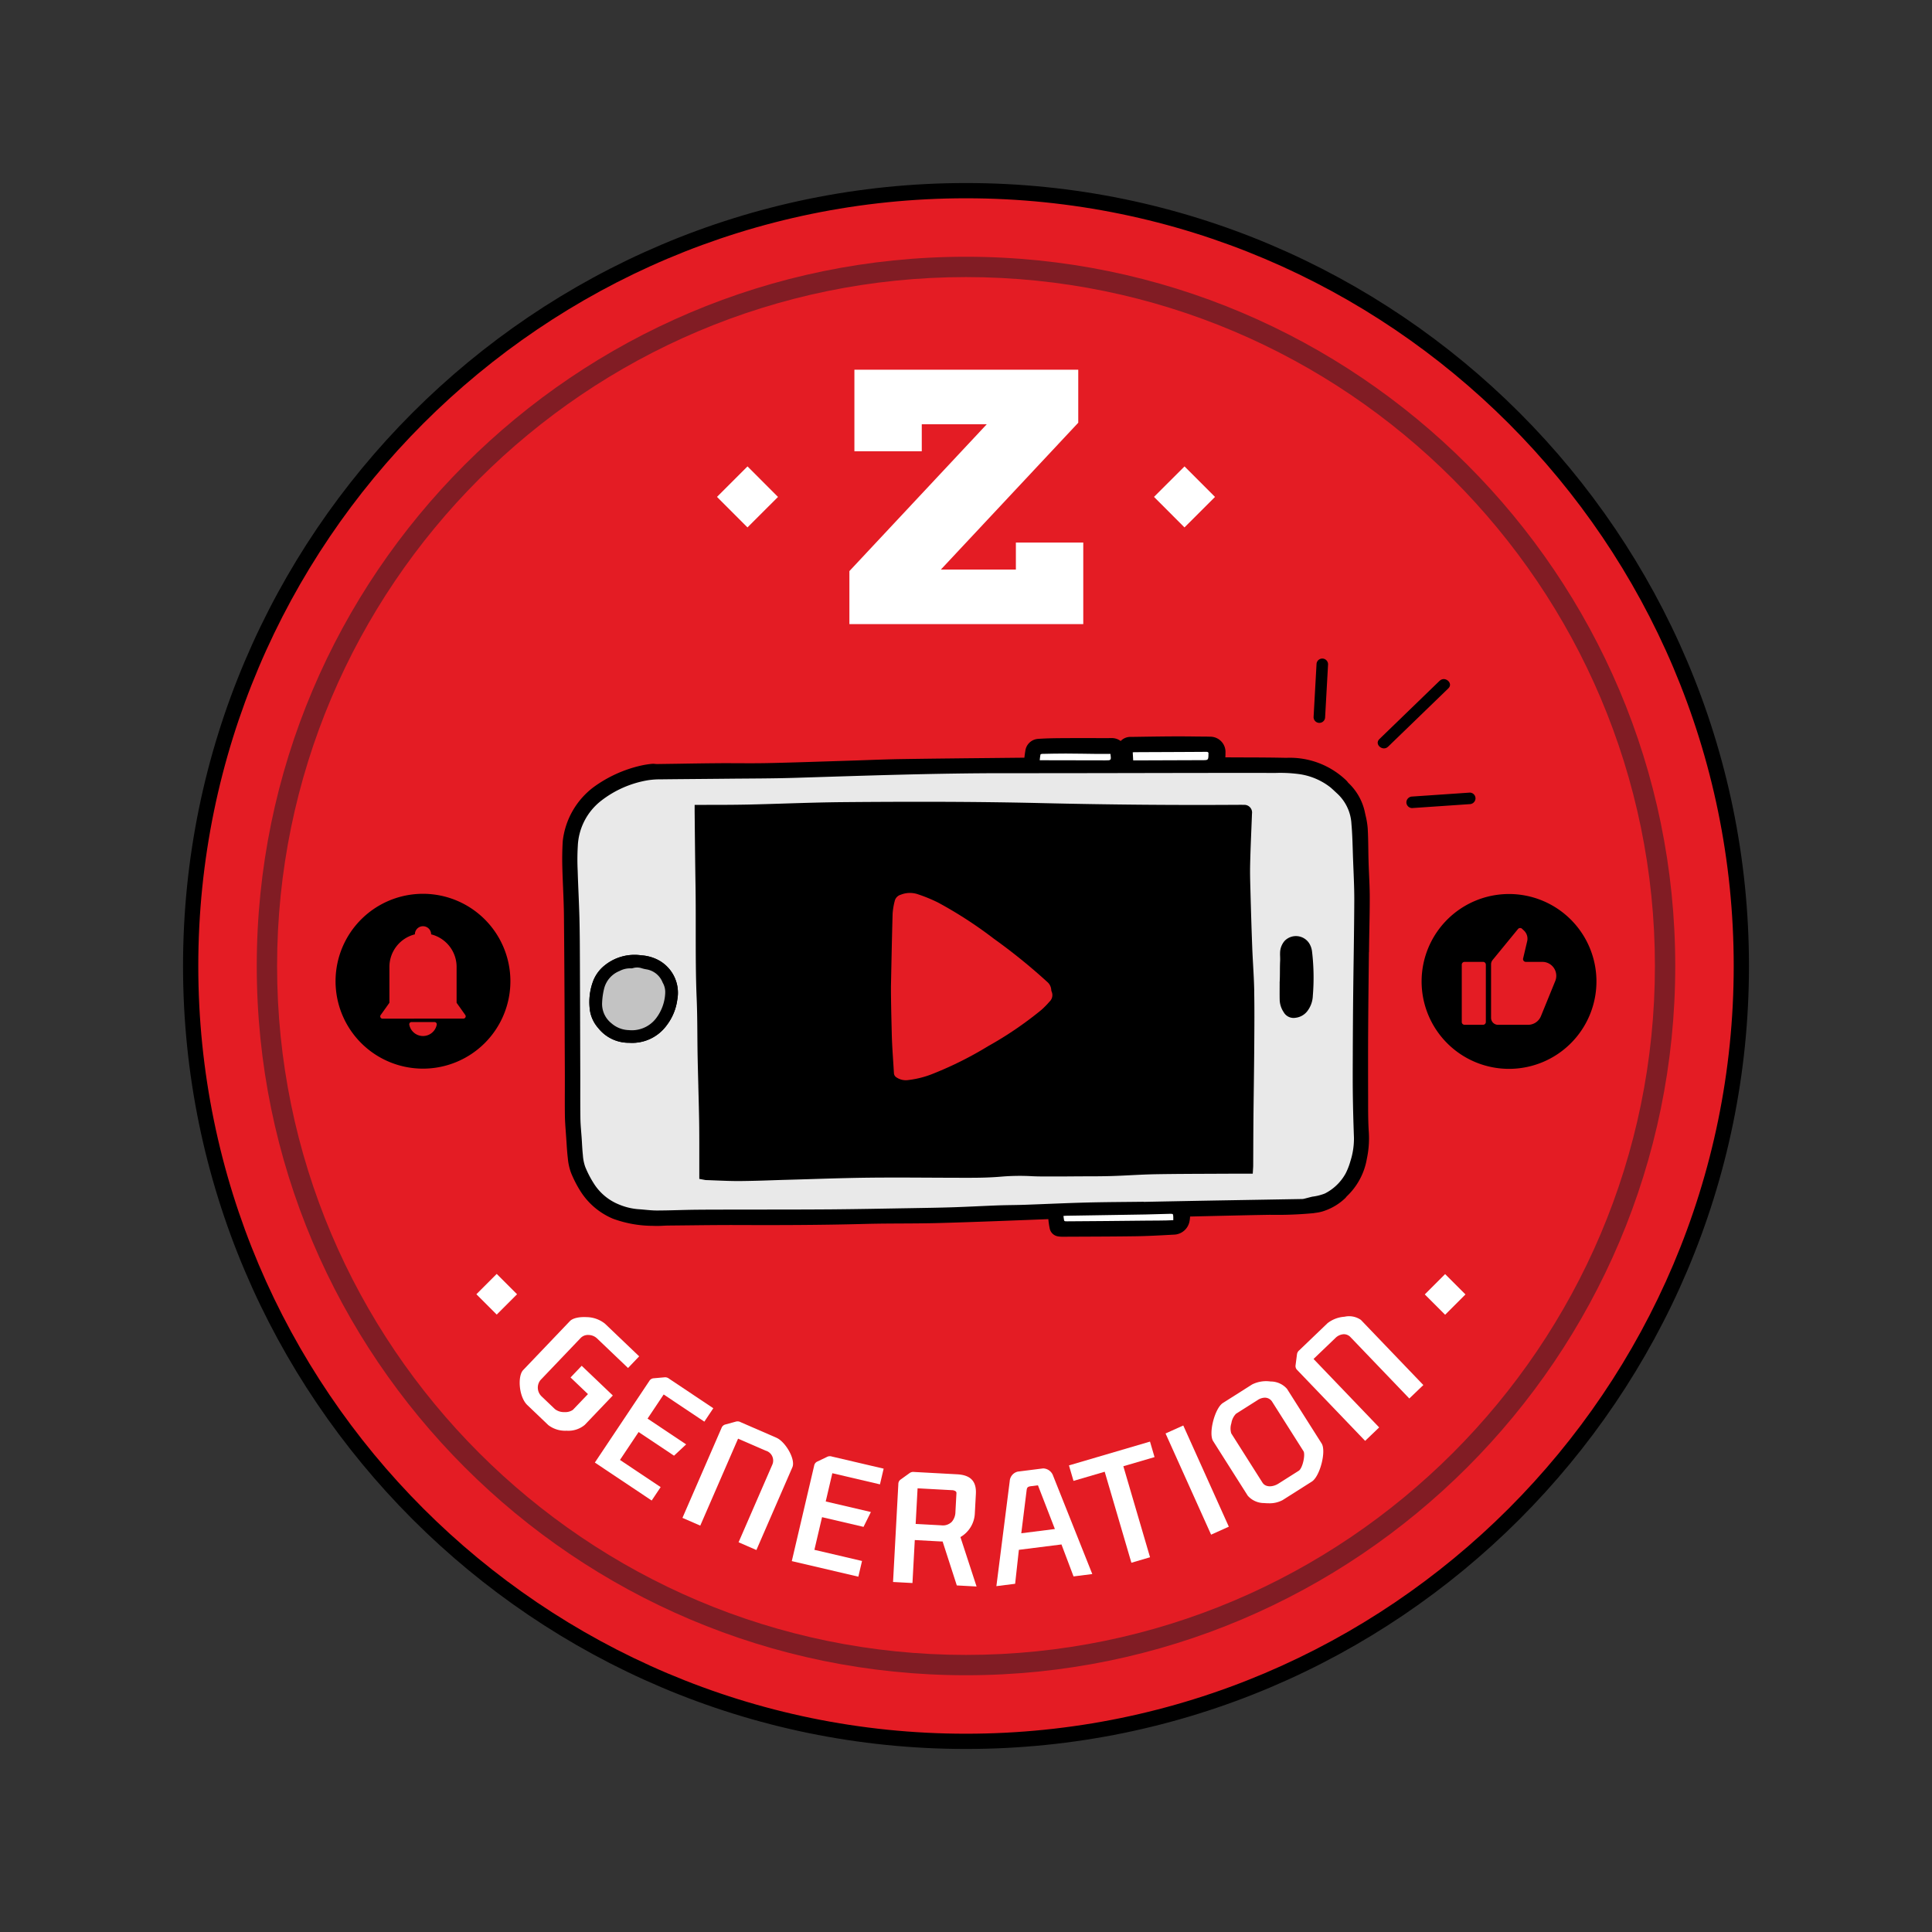 <svg data-name="그룹 8308" xmlns="http://www.w3.org/2000/svg" width="380" height="380" viewBox="0 0 380 380">
    <rect x="0" y="0" width="380" height="380" fill="#333333" stroke="none"/>
    <defs>
        <clipPath id="eypbrdlota">
            <path data-name="사각형 15672" style="fill:none" d="M0 0h380v380H0z"/>
        </clipPath>
    </defs>
    <path data-name="사각형 15671" style="fill:none" d="M0 0h380v380H0z"/>
    <g data-name="그룹 8283">
        <g data-name="그룹 8282" style="clip-path:url(#eypbrdlota)">
            <path data-name="패스 15400" d="M342.5 190A152.5 152.5 0 1 1 190 37.5 152.5 152.5 0 0 1 342.5 190" style="fill:#e41c24"/>
        </g>
    </g>
    <g data-name="그룹 8285">
        <g data-name="그룹 8284" style="clip-path:url(#eypbrdlota)">
            <path data-name="패스 15401" d="M190 344c-84.916 0-154-69.084-154-154S105.084 36 190 36s154 69.084 154 154-69.084 154-154 154m0-305c-83.262 0-151 67.738-151 151s67.738 151 151 151 151-67.738 151-151S273.262 39 190 39"/>
        </g>
    </g>
    <g data-name="그룹 8287">
        <g data-name="그룹 8286" style="clip-path:url(#eypbrdlota)">
            <path data-name="패스 15402" d="M190 329.5c-76.92 0-139.5-62.579-139.5-139.5S113.08 50.5 190 50.5 329.5 113.079 329.5 190 266.921 329.5 190 329.5m0-275c-74.715 0-135.5 60.785-135.5 135.5S115.285 325.5 190 325.5 325.5 264.715 325.5 190 264.715 54.5 190 54.5" style="fill:#811c24"/>
        </g>
    </g>
    <path data-name="사각형 15675" transform="rotate(-45 354.133 14.177)" style="fill:#fff" d="M0 0h5.657v5.657H0z"/>
    <path data-name="사각형 15676" transform="rotate(-45 447.443 -210.978)" style="fill:#fff" d="M0 0h5.657v5.657H0z"/>
    <g data-name="그룹 8289">
        <g data-name="그룹 8288" style="clip-path:url(#eypbrdlota)">
            <path data-name="패스 15403" d="m114.412 268.632-2.191 2.3 3.424 3.269-2.965 3.099a2.614 2.614 0 0 1-1.66.441 2.867 2.867 0 0 1-1.879-.593l-2.607-2.49a2.369 2.369 0 0 1-.236-3.206l7.916-8.293a1.976 1.976 0 0 1 1.538-.587 2.5 2.5 0 0 1 1.674.674l6.1 5.823 2.191-2.294-6.734-6.43a5.9 5.9 0 0 0-3.616-1.282c-1.154-.067-2.626.1-3.282.79l-9.187 9.625c-1.129 1.182-.853 5.28.81 6.869l4.149 3.962a5.444 5.444 0 0 0 3.584 1.093h.016a5.027 5.027 0 0 0 3.552-1.139l5.526-5.788z" style="fill:#fff"/>
            <path data-name="패스 15404" d="m132.572 286.317 2.381-2.226-7.586-5.069 3.169-4.747 8 5.346 1.763-2.64-8.705-5.814a1.233 1.233 0 0 0-.875-.269l-2.122.189a1.075 1.075 0 0 0-.886.537L117 287.667l11.179 7.467 1.762-2.639-8-5.345 3.665-5.488z" style="fill:#fff"/>
            <path data-name="패스 15405" d="m152.733 282.792-7.072-3.074a1.222 1.222 0 0 0-.909-.109l-2.054.563a1.077 1.077 0 0 0-.779.685l-7.689 17.689 3.505 1.524 7.436-17.105 5.435 2.362a2.024 2.024 0 0 1 1.322 2.7l-6.659 15.319 3.505 1.524 7.075-16.272c.685-1.578-1.4-5.058-3.116-5.8" style="fill:#fff"/>
            <path data-name="패스 15406" d="m162.7 286.536-1.92.922a1.081 1.081 0 0 0-.643.814l-4.4 18.778 13.09 3.063.724-3.09-9.369-2.192 1.506-6.423 8.158 1.908 1.449-2.92-8.884-2.078 1.3-5.555 9.369 2.192.724-3.09-10.192-2.385a1.227 1.227 0 0 0-.915.056" style="fill:#fff"/>
            <path data-name="패스 15407" d="m191.742 297.555.2-3.708c.134-2.5-1.037-3.728-3.685-3.871l-8.454-.458a1.23 1.23 0 0 0-.891.215l-1.73 1.245a1.068 1.068 0 0 0-.49.913l-1.04 19.264 3.818.206.457-8.454 5.011.272c.153.008.31.013.462.014l2.792 8.64 3.886.211-3.174-9.72a5.671 5.671 0 0 0 2.837-4.769m-3.82-.178a3.031 3.031 0 0 1-.713 1.943 2.485 2.485 0 0 1-2.068.691l-5.042-.273.379-7.006 6.733.366a1.351 1.351 0 0 1 .737.207.43.43 0 0 1 .173.394z" style="fill:#fff"/>
            <path data-name="패스 15408" d="m205.161 288.819-4.976.628a2.057 2.057 0 0 0-1.585 1.886l-2.623 20.641 3.688-.464.735-6.679 8.379-1.057 2.374 6.286 3.687-.465-7.708-19.342a2.14 2.14 0 0 0-1.971-1.434m2.321 11.921-6.609.834 1.057-8.5c.062-.467.191-.675.829-.756l1.393-.176z" style="fill:#fff"/>
            <path data-name="패스 15409" d="m226.191 283.544-15.7 4.612-.24.072.893 3.044 6.136-1.8 5.251 17.9 3.668-1.078-5.251-17.9 6.136-1.8z" style="fill:#fff"/>
            <path data-name="사각형 15677" transform="rotate(-24.233 771.28 -392.953)" style="fill:#fff" d="M0 0h3.823v21.826H0z"/>
            <path data-name="패스 15410" d="M253.14 273.173a4.266 4.266 0 0 0-3.231-1.451 6.163 6.163 0 0 0-3.628.58l-5.745 3.642c-1.6 1.017-2.882 5.99-1.928 7.5l6.806 10.737a4.264 4.264 0 0 0 3.231 1.451q.435.042.857.042a5.433 5.433 0 0 0 2.771-.622l5.745-3.643c1.6-1.016 2.882-5.99 1.928-7.5zm2.306 16.106-4 2.535c-1.04.658-2.493.808-3.141-.211l-6.136-9.682a3.348 3.348 0 0 1 .027-1.992 3.4 3.4 0 0 1 .91-1.859l4.263-2.7a2.662 2.662 0 0 1 1.409-.465 1.692 1.692 0 0 1 1.467.843l6.136 9.682c.4.631-.153 3.354-.937 3.851" style="fill:#fff"/>
            <path data-name="패스 15411" d="M264.22 262.426a1.774 1.774 0 0 1 1.415.582l11.56 12.058 2.759-2.646-12.278-12.807a4.064 4.064 0 0 0-3.221-.629 6.113 6.113 0 0 0-3.337 1.261l-5.567 5.338a1.231 1.231 0 0 0-.451.8l-.275 2.112a1.079 1.079 0 0 0 .332.982l13.348 13.923 2.76-2.646-12.907-13.463 4.277-4.1a2.5 2.5 0 0 1 1.585-.761" style="fill:#fff"/>
        </g>
    </g>
    <path data-name="패스 15412" d="M199.811 106.711v5.314h-14.756l26.889-28.736.135-.145V72.715H168.05v16.046h13.25v-5.314h12.783L167.2 112.183l-.135.145v10.428h46v-16.045z" style="fill:#fff"/>
    <path data-name="사각형 15679" transform="rotate(-44.971 188.57 -121.485)" style="fill:#fff" d="M0 0h8.485v8.485H0z"/>
    <path data-name="사각형 15680" transform="rotate(-44.971 231.547 -225.315)" style="fill:#fff" d="M0 0h8.485v8.485H0z"/>
    <g data-name="그룹 8291">
        <g data-name="그룹 8290" style="clip-path:url(#eypbrdlota)">
            <path data-name="패스 15413" d="m269.266 187.269.011-.937c.015-1.2.037-2.4.059-3.6.04-2.072.081-4.216.074-6.328 0-1.488-.072-3-.136-4.454-.039-.882-.077-1.765-.1-2.647-.023-.783-.035-1.567-.046-2.351-.02-1.335-.04-2.714-.12-4.072a15.6 15.6 0 0 0-.419-2.5c-.057-.257-.114-.513-.166-.768a11.053 11.053 0 0 0-3.257-5.665 3.15 3.15 0 0 0-.417-.49 16.009 16.009 0 0 0-11.753-4.4c-2.835-.066-5.716-.074-8.5-.082q-1.744-.006-3.487-.014c.017-.287.032-.566.023-.843a3 3 0 0 0-3.132-3.218c-.26-.018-.521-.02-.783-.02l-1.979-.018a265.794 265.794 0 0 0-4.374-.023c-2.127.012-4.253.042-6.379.074l-1.931.029a2.628 2.628 0 0 0-2.03.809 2.883 2.883 0 0 0-1.871-.577h-.024c-1.4.007-2.8 0-4.2 0q-2.413-.006-4.833.005c-1.621.01-3.458.022-5.261.145a2.712 2.712 0 0 0-2.575 2.43c-.068.385-.116.772-.165 1.173l-.014.1-6.963.071c-5.66.056-11.32.112-16.98.2-2.455.036-4.947.125-7.358.212q-1.787.064-3.572.121l-4.418.14c-3.751.121-7.5.242-11.255.321-1.913.04-3.862.032-5.747.023-1.361-.006-2.72-.013-4.081 0-2.51.021-5.019.058-7.529.1l-4.326.061c-.126 0-.255-.011-.382-.021a3.348 3.348 0 0 0-.712-.012 17.2 17.2 0 0 0-2.091.339 25.3 25.3 0 0 0-9.4 4.3 15.449 15.449 0 0 0-5.982 10.565c-.1 1.643-.125 3.31-.086 4.955.033 1.4.092 2.795.15 4.192.076 1.834.156 3.73.173 5.59q.111 12.383.149 24.765l.026 5.679c.006 1.2 0 2.4 0 3.6-.006 1.731-.012 3.463.011 5.194.014 1.089.1 2.188.178 3.251l.139 2c.066 1.035.135 2.106.262 3.159a11.09 11.09 0 0 0 .623 2.829 22.516 22.516 0 0 0 1.88 3.664 13.937 13.937 0 0 0 6.359 5.373 22.894 22.894 0 0 0 7.822 1.409 19.037 19.037 0 0 0 2.03-.019c.383-.019.766-.036 1.148-.039l3.808-.039c3.336-.036 6.788-.075 10.178-.06 6.7.024 15.545.025 24.532-.217 2.426-.066 4.9-.077 7.286-.089s4.873-.024 7.31-.089c5.743-.157 11.578-.383 17.22-.6l4.3-.166h.015v.026a15.362 15.362 0 0 0 .253 1.731 1.966 1.966 0 0 0 1.7 1.64 5.005 5.005 0 0 0 .8.064h.044l3.817-.017c3.554-.014 7.109-.028 10.663-.079 2.207-.033 4.445-.154 6.608-.272l.742-.041a3.214 3.214 0 0 0 3.132-2.6 6.091 6.091 0 0 0 .112-.964q2.481-.06 4.963-.117l2.9-.065c2.606-.059 5.212-.118 7.8-.158a76.377 76.377 0 0 0 8.67-.328l.207-.04q.276-.033.552-.076a7.928 7.928 0 0 0 1.594-.434 11.138 11.138 0 0 0 3.845-2.408 2.728 2.728 0 0 0 .265-.318 13.212 13.212 0 0 0 3.974-7.4 19.263 19.263 0 0 0 .372-5.507c-.117-1.86-.118-3.767-.119-5.61v-1.132c-.013-4.473-.019-8.948.009-13.422.03-4.995.089-9.99.147-14.985"/>
            <path data-name="패스 15414" d="M224.925 236.371c-3.763.048-7.527.056-11.289.154-4.03.105-8.058.3-12.087.442-1.773.061-3.548.056-5.321.121-2.914.107-5.826.271-8.74.365-2.808.091-5.617.132-8.426.18-5.106.085-10.213.187-15.32.231-5.564.047-11.129.035-16.694.048-3.36.008-6.72-.006-10.08.028-2.579.025-5.158.145-7.737.15-1.229 0-2.458-.178-3.688-.256a12.357 12.357 0 0 1-3.849-.948 10.464 10.464 0 0 1-4.916-4.142 19.788 19.788 0 0 1-1.677-3.255 8.53 8.53 0 0 1-.453-2.278c-.12-1.076-.16-2.161-.233-3.242-.09-1.341-.238-2.681-.257-4.023-.043-2.983-.016-5.966-.025-8.949q-.03-10.707-.07-21.413c-.013-2.984-.02-5.969-.094-8.952-.078-3.116-.255-6.23-.345-9.346a45.009 45.009 0 0 1 .024-4.915 11.924 11.924 0 0 1 4.567-8.855 20.5 20.5 0 0 1 9.237-4.055 15.829 15.829 0 0 1 2.532-.174c4.327-.052 8.655-.076 12.982-.122 4.514-.047 9.03-.038 13.541-.179 13.744-.428 27.486-.915 41.24-.909 13.254.006 26.508-.035 39.761-.052 4.436-.006 8.872-.013 13.308.007a27.82 27.82 0 0 1 4.346.18 12.872 12.872 0 0 1 6.522 2.658c.479.41.932.851 1.4 1.279a8.741 8.741 0 0 1 2.727 5.9c.2 2.26.231 4.534.313 6.8.1 2.766.256 5.533.245 8.3-.026 6.156-.148 12.312-.215 18.468q-.063 5.966-.079 11.933c-.011 2.661-.025 5.323.012 7.984.039 2.755.118 5.509.219 8.262a14.608 14.608 0 0 1-.7 4.6 13.333 13.333 0 0 1-.914 2.364 9.636 9.636 0 0 1-4.106 3.987 10.07 10.07 0 0 1-2.478.622c-.542.131-1.079.281-1.62.413a1.931 1.931 0 0 1-.436.05q-8.365.146-16.732.286-7.2.129-14.392.275v-.028M123.741 205.1a8.4 8.4 0 0 0 7.4-3.451 10.59 10.59 0 0 0 2.077-5.049 7.291 7.291 0 0 0-3.4-7.576 8.188 8.188 0 0 0-3.669-1.119 9.345 9.345 0 0 0-7.21 1.973 7.253 7.253 0 0 0-2.381 3.384 11.747 11.747 0 0 0-.595 4.848 6.807 6.807 0 0 0 1.679 4.065 7.64 7.64 0 0 0 6.1 2.925m127.951-11.8c.055 0-.055 0 0 .005 0 1.141-.02 2.284.007 3.425a4.636 4.636 0 0 0 .779 2.346 2.236 2.236 0 0 0 2.329 1.109 3.412 3.412 0 0 0 2.3-1.275 5.27 5.27 0 0 0 1.109-3.062 43.508 43.508 0 0 0-.164-8.771 3.948 3.948 0 0 0-.507-1.469 3.1 3.1 0 0 0-4.88-.545 3.691 3.691 0 0 0-.891 2.368c-.019.509.037 1.022.011 1.53-.074 1.447-.007 2.893-.1 4.339" style="fill:#e9e9e9"/>
            <path data-name="패스 15415" d="M230.774 239.994c-1.523.09-4.131.071-5.618.091-5.091.068-10.183.093-15.274.133-.579 0-.578 0-.651-.572l-.066-.485c.18-.014.333-.034.486-.037l15.676-.253c1.236-.02 3.629-.108 4.864-.13.579-.01.543.053.58.651.007.119 0 .4 0 .6" style="fill:#fff"/>
            <path data-name="패스 15416" d="M222.792 147.975c.173-.013.29-.029.407-.029 3.933-.022 10.107-.038 14.04-.07.354 0 .5.1.449.452a1.7 1.7 0 0 0 0 .2c-.027.914-.1.983-1 .987-3.678.014-9.6.032-13.275.048h-.528l-.091-1.59" style="fill:#fff"/>
            <path data-name="패스 15417" d="M218.412 148.281c.162 1.282.162 1.276-1.03 1.273-3.75-.011-8.62-.017-12.37-.024h-.512c.046-.4.074-.758.14-1.1.014-.068.18-.149.277-.151 1.57-.03 3.14-.07 4.71-.066 2.068.006 4.137.048 6.205.072.482.006 2.084 0 2.584 0" style="fill:#fff"/>
            <path data-name="패스 15418" d="M123.742 205.1a7.638 7.638 0 0 1-6.1-2.925 6.807 6.807 0 0 1-1.679-4.065 11.747 11.747 0 0 1 .595-4.848 7.251 7.251 0 0 1 2.38-3.384 9.346 9.346 0 0 1 7.211-1.973 8.189 8.189 0 0 1 3.669 1.119 7.294 7.294 0 0 1 3.4 7.576 10.583 10.583 0 0 1-2.077 5.048 8.406 8.406 0 0 1-7.4 3.452m7.1-9.781a3.673 3.673 0 0 0-.5-2.051 4.149 4.149 0 0 0-3.191-2.606 7.162 7.162 0 0 1-.9-.207 2.889 2.889 0 0 0-1.7-.052 1.293 1.293 0 0 1-.436.065 4.376 4.376 0 0 0-2.25.515 5.054 5.054 0 0 0-3.043 3.482 13.776 13.776 0 0 0-.387 2.7 4.857 4.857 0 0 0 1.834 4.107 5.422 5.422 0 0 0 3.412 1.341 5.991 5.991 0 0 0 5.32-2.274 8.811 8.811 0 0 0 1.841-5.023"/>
            <path data-name="패스 15419" d="M246.69 194.864c-.032-1.7-.128-3.416-.221-5.073-.063-1.137-.126-2.272-.17-3.407-.147-3.8-.253-7.545-.33-10.385l-.026-.942c-.047-1.647-.094-3.348-.056-5.007.049-2.221.14-4.487.23-6.677l.012-.282q.062-1.528.121-3.056a1.51 1.51 0 0 0-1.6-1.729 23.551 23.551 0 0 0-1.128-.007h-.252c-12.489.082-25.418-.032-38.431-.339-11.352-.266-23.388-.324-39.026-.189-3.92.034-8.007.163-11.613.276-2.355.075-4.71.148-7.065.2a301.61 301.61 0 0 1-5.922.058h-.735c-.731 0-1.463 0-2.195.01h-1.655v1.394l.047 4.644c.035 3.22.07 6.442.123 9.662.049 2.93.046 5.993.044 8.725 0 4.49-.006 9.134.187 13.712.1 2.353.118 4.761.136 7.1v.12c.011 1.389.022 2.778.049 4.167.039 1.917.089 3.831.141 5.772v.166c.058 2.158.115 4.317.153 6.475.035 1.957.035 3.955.035 5.886V231.874l1.029.19a1.528 1.528 0 0 0 .314.043c.574.018 1.149.041 1.724.064l.3.012c1.389.056 2.826.116 4.254.116h.37a245.01 245.01 0 0 0 6.206-.152q1.482-.051 2.965-.093 2.46-.066 4.931-.145c3.822-.118 7.773-.239 11.655-.278 3.9-.039 7.982-.017 11.584 0 2.628.014 5.264.026 7.883.024 1.755 0 4.061-.033 6.34-.239a43.367 43.367 0 0 1 5.96-.068c1.26.057 2.532.054 3.753.05h.94q1.366 0 2.73-.012l.977-.009q1.078-.008 2.157-.009c1.507 0 3.214-.006 4.879-.053 1.309-.039 2.616-.1 3.933-.17 1.515-.075 3.232-.161 4.873-.19 3.58-.061 7.353-.074 10.385-.086l3.958-.017h4.758l.073-1.194c.009-.109.014-.2.015-.295l.012-2.987q.009-3.062.033-6.121c.019-2.066.046-4.131.072-6.209l.007-.5c.031-2.52.063-5.042.081-7.563l.006-.784c.024-3.385.049-6.886-.016-10.332"/>
            <path data-name="패스 15420" d="M130.84 195.316a8.811 8.811 0 0 1-1.84 5.023 5.991 5.991 0 0 1-5.323 2.271 5.422 5.422 0 0 1-3.412-1.341 4.857 4.857 0 0 1-1.834-4.107 13.776 13.776 0 0 1 .387-2.7 5.054 5.054 0 0 1 3.043-3.482 4.376 4.376 0 0 1 2.25-.515 1.293 1.293 0 0 0 .436-.065 2.889 2.889 0 0 1 1.7.052 7.162 7.162 0 0 0 .9.207 4.149 4.149 0 0 1 3.191 2.606 3.673 3.673 0 0 1 .5 2.051" style="fill:#c3c3c3"/>
        </g>
    </g>
    <g data-name="그룹 8293">
        <g data-name="그룹 8292" style="clip-path:url(#eypbrdlota)">
            <path data-name="패스 15421" d="M175.239 194.073c.1-4.795.189-9.59.328-14.384a13.624 13.624 0 0 1 .427-2.526 1.679 1.679 0 0 1 1.166-1.18 4.86 4.86 0 0 1 3.433-.075 30.372 30.372 0 0 1 3.925 1.618 82.822 82.822 0 0 1 10.978 7.12 113.267 113.267 0 0 1 10.453 8.458 2.242 2.242 0 0 1 .818 1.557 1.139 1.139 0 0 0 .085.388 1.737 1.737 0 0 1-.429 1.96 16.229 16.229 0 0 1-1.613 1.641 71.311 71.311 0 0 1-10.477 7.126 70.728 70.728 0 0 1-10.574 5.31 18.911 18.911 0 0 1-5.092 1.343 3.313 3.313 0 0 1-2.325-.508 1.042 1.042 0 0 1-.518-.856c-.145-2.569-.363-5.137-.424-7.709-.075-3.092-.161-6.188-.161-9.281-.048 0 .048 0 0 0" style="fill:#e41c24"/>
        </g>
    </g>
    <g data-name="그룹 8295">
        <g data-name="그룹 8294" style="clip-path:url(#eypbrdlota)">
            <path data-name="패스 15422" d="M100.388 193a17.194 17.194 0 1 1-17.194-17.2 17.194 17.194 0 0 1 17.194 17.2"/>
        </g>
    </g>
    <g data-name="그룹 8297">
        <g data-name="그룹 8296" style="clip-path:url(#eypbrdlota)">
            <path data-name="패스 15423" d="m91.513 199.634-1.705-2.4v-7.057a6.6 6.6 0 0 0-5.008-6.4 1.6 1.6 0 0 0-3.2 0 6.6 6.6 0 0 0-5.007 6.4v7.057l-1.719 2.413a.449.449 0 0 0 .366.71l15.906-.014a.45.45 0 0 0 .366-.71" style="fill:#e41c24"/>
            <path data-name="패스 15424" d="M85.454 201.021h-4.507a.446.446 0 0 0-.446.518 2.749 2.749 0 0 0 5.4 0 .447.447 0 0 0-.446-.518" style="fill:#e41c24"/>
        </g>
    </g>
    <g data-name="그룹 8299">
        <g data-name="그룹 8298" style="clip-path:url(#eypbrdlota)">
            <path data-name="패스 15425" d="M314 193.042a17.194 17.194 0 1 1-17.194-17.2 17.194 17.194 0 0 1 17.194 17.2"/>
        </g>
    </g>
    <g data-name="그룹 8301">
        <g data-name="그룹 8300" style="clip-path:url(#eypbrdlota)">
            <path data-name="패스 15426" d="M293.274 189.672V200.2a1.367 1.367 0 0 0 1.367 1.367h5.908a2.736 2.736 0 0 0 2.532-1.7l2.817-6.91a2.735 2.735 0 0 0-2.532-3.767h-3.257a.547.547 0 0 1-.532-.672l.8-3.388a2.186 2.186 0 0 0-.623-2.089l-.383-.363a.547.547 0 0 0-.8.05l-4.987 6.084a1.366 1.366 0 0 0-.31.867" style="fill:#e41c24"/>
            <path data-name="패스 15427" d="M291.7 201.562h-3.642a.546.546 0 0 1-.546-.547v-11.279a.546.546 0 0 1 .546-.547h3.642a.547.547 0 0 1 .547.547v11.279a.547.547 0 0 1-.547.547" style="fill:#e41c24"/>
        </g>
    </g>
    <g data-name="그룹 8303">
        <g data-name="그룹 8302" style="clip-path:url(#eypbrdlota)">
            <path data-name="패스 15428" d="m258.942 130.667-.577 10.38a1.135 1.135 0 1 0 2.271 0l.578-10.38a1.136 1.136 0 0 0-2.272 0"/>
        </g>
    </g>
    <g data-name="그룹 8305">
        <g data-name="그룹 8304" style="clip-path:url(#eypbrdlota)">
            <path data-name="패스 15429" d="m277.731 158.939 11.326-.774a1.167 1.167 0 0 0 1.157-1.116 1.143 1.143 0 0 0-1.114-1.155l-11.327.775a1.166 1.166 0 0 0-1.156 1.114 1.144 1.144 0 0 0 1.114 1.156"/>
        </g>
    </g>
    <g data-name="그룹 8307">
        <g data-name="그룹 8306" style="clip-path:url(#eypbrdlota)">
            <path data-name="패스 15430" d="m283.15 133.908-11.85 11.47c-1.049 1.015.676 2.494 1.721 1.483l11.854-11.471c1.049-1.015-.677-2.494-1.722-1.482"/>
        </g>
    </g>
</svg>
